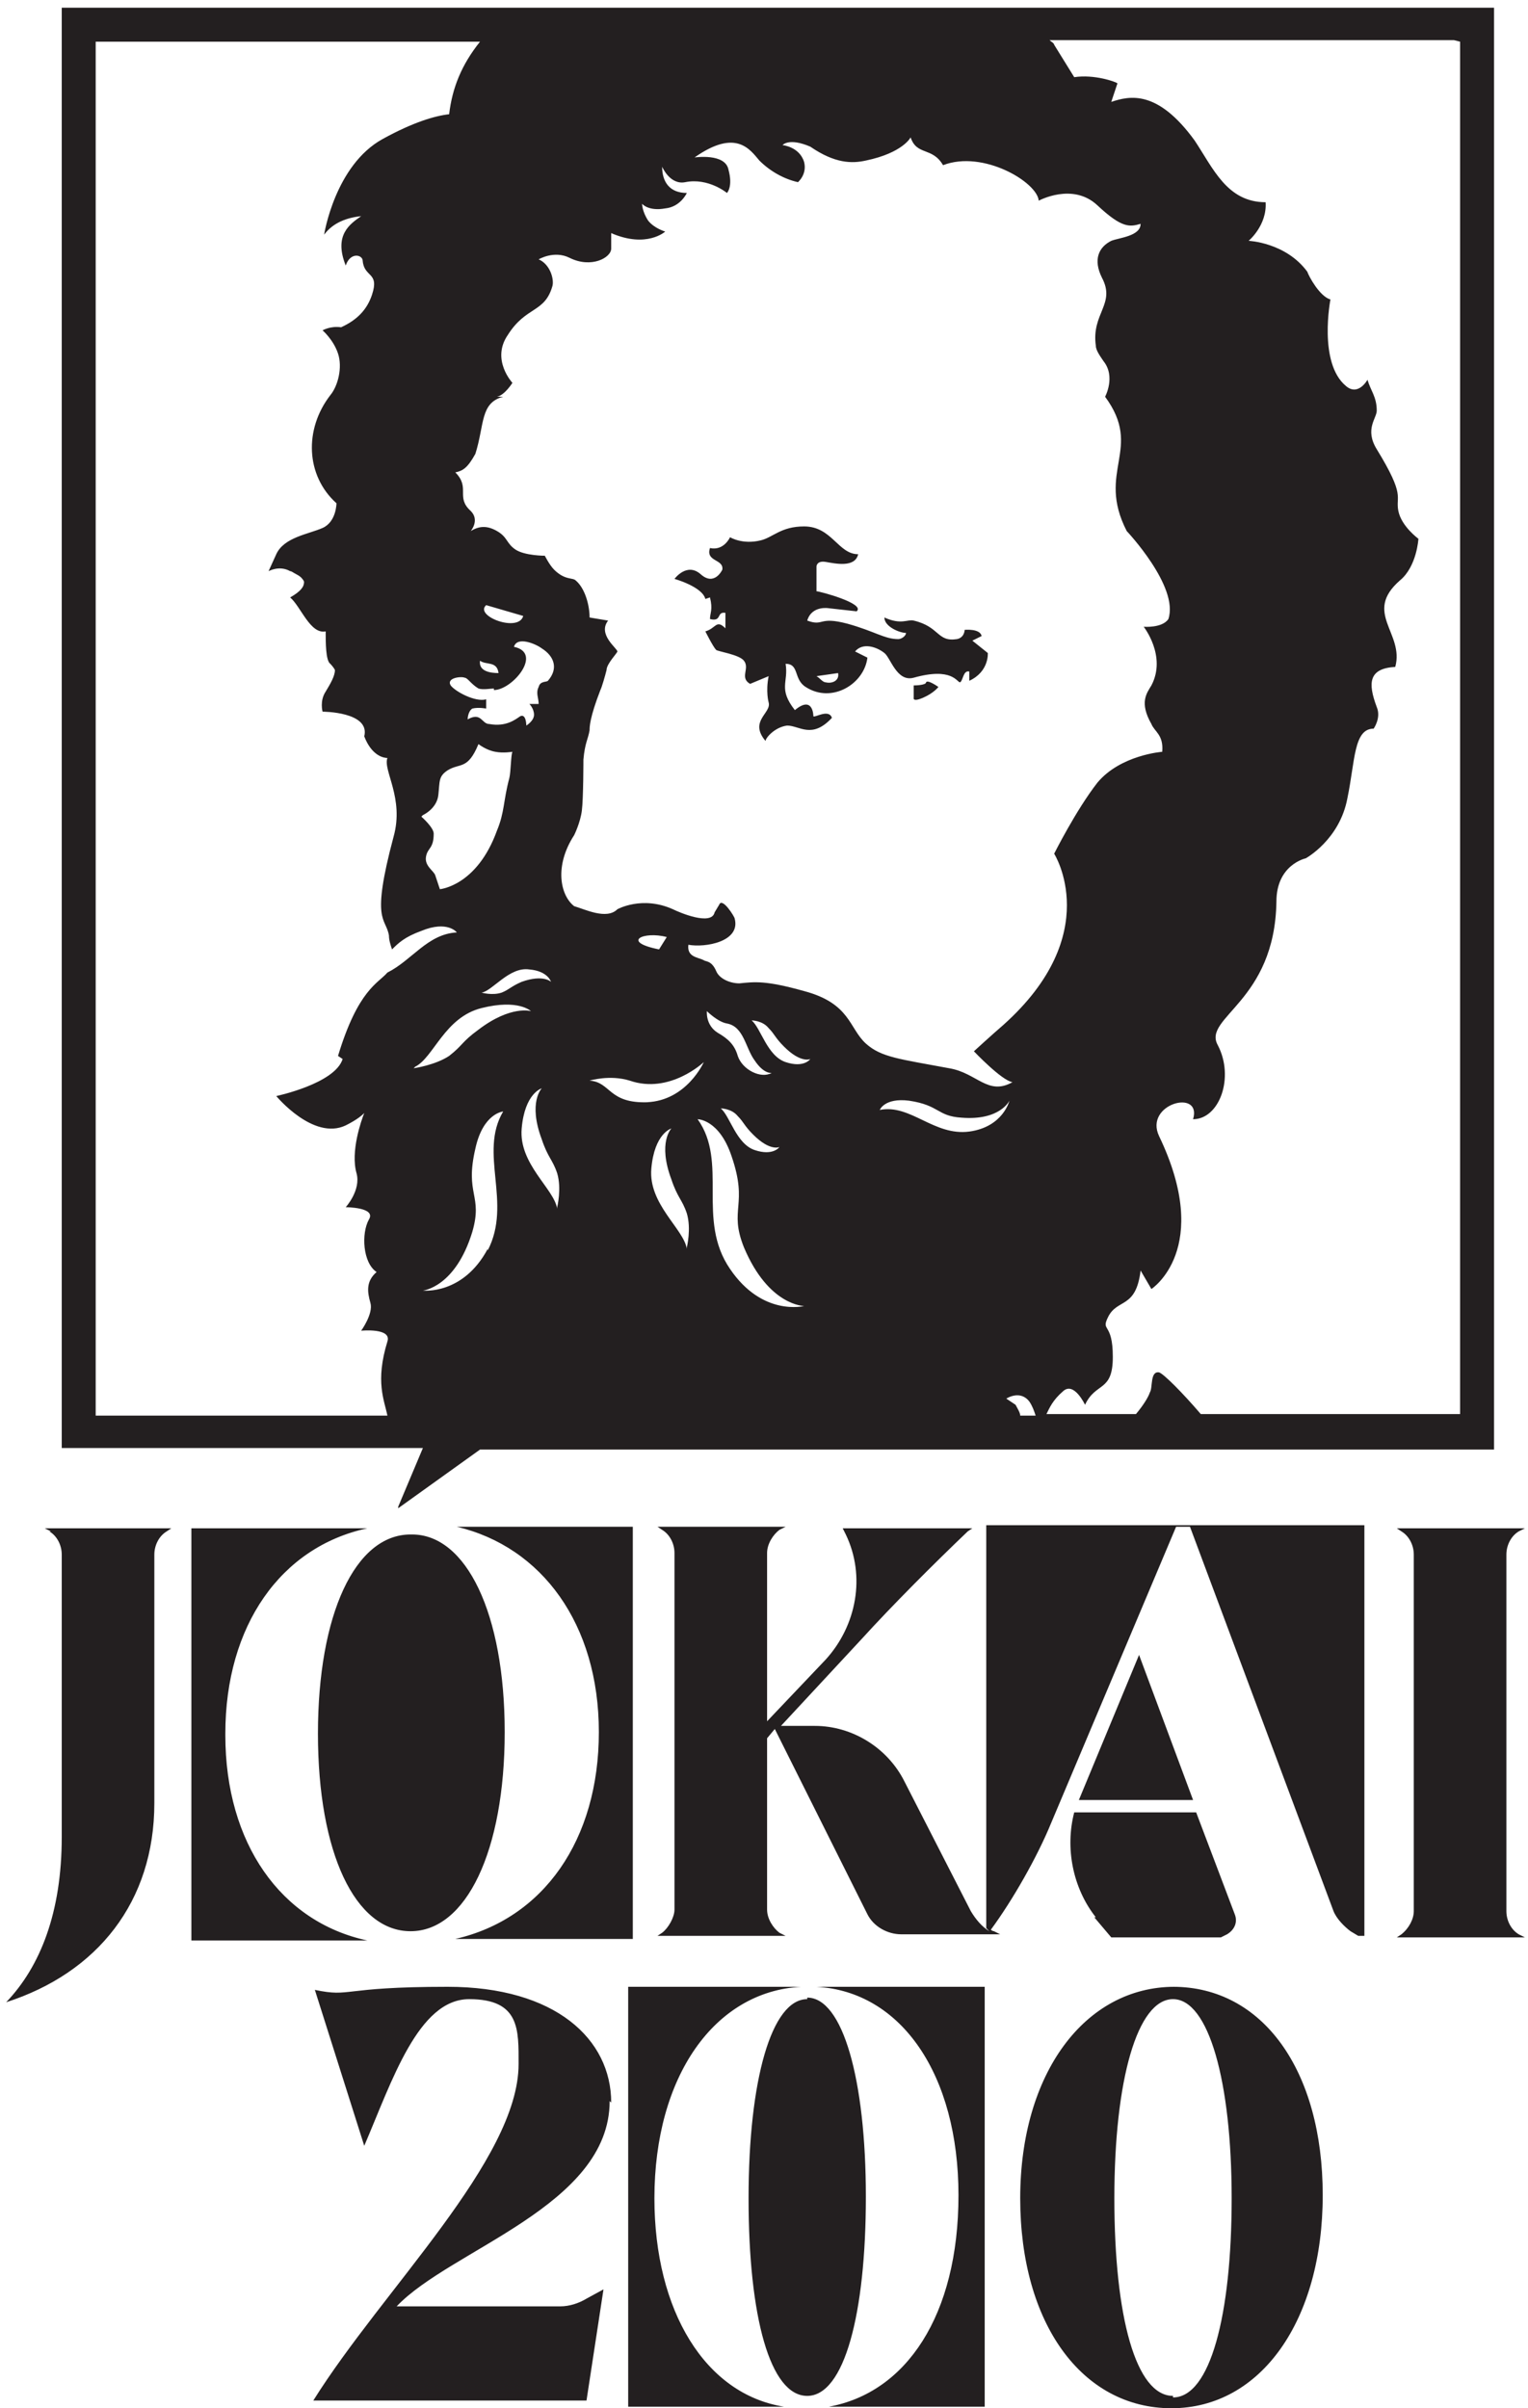 <?xml version="1.0" encoding="UTF-8"?>
<svg id="Layer_1" xmlns="http://www.w3.org/2000/svg" version="1.1" viewBox="0 0 99 156">
  <!-- Generator: Adobe Illustrator 29.3.1, SVG Export Plug-In . SVG Version: 2.1.0 Build 151)  -->
  <defs>
    <style>
      .st0 {
        fill: #231f20;
      }
    </style>
  </defs>
  <path class="st0" d="M60,44.2c0,.2-.8.2-.8.2v.8s-.1.3.6,0c.7-.3,1-.7,1-.7,0,0-.7-.5-.8-.3ZM62.4,44.1s0,0,0,0c0,0,0,0,0,0h0ZM46,38.7c.2.8,0,1,0,1.4.8.2.4-.5,1-.4v1c-.6-.6-.6,0-1.3.2,0,0,.5,1,.7,1.2.1.1,1.5.3,1.8.7.4.5-.3,1.1.4,1.5l1.2-.5c-.2,1,0,1.7,0,1.7.2.7-1.3,1.2-.2,2.5,0-.2.6-.9,1.4-1,.8,0,1.6.9,2.9-.5-.2-.6-1.1,0-1.2-.1,0,0,0-1.4-1.2-.4-1.1-1.4-.4-1.8-.6-3,.9,0,.5,1,1.3,1.5,1.7,1.1,3.8-.2,4-1.9l-.8-.4c.5-.6,1.4-.3,1.9.1.4.3.8,1.9,1.9,1.6,2.5-.7,2.8.3,3,.3.2-.1.2-.8.6-.7v.6c1.3-.6,1.2-1.8,1.2-1.8l-1-.8.6-.3c-.1-.5-1.1-.4-1.1-.4,0,0,0,.5-.5.6-1.3.2-1.1-.8-2.8-1.2-.4-.1-.8.3-1.9-.2,0,.6,1,1,1.4,1,0,.2-.3.4-.5.4-.9,0-1.5-.5-3.3-1-1.9-.5-1.5.2-2.6-.2.3-1,1.4-.8,1.4-.8l1.8.2c.6-.5-2.4-1.3-2.6-1.3v-1.6s0-.4.6-.3c.6.1,1.9.4,2.1-.5-1.3,0-1.7-1.8-3.5-1.8-1.5,0-2,.7-2.8.9-1.2.3-2-.2-2-.2,0,0-.4.9-1.3.7-.3.9.9.7.8,1.4,0,0-.5,1.1-1.4.3-.9-.8-1.7.3-1.7.3,0,0,1.8.5,2,1.3ZM54.3,43.6c.1.5-.4.7-.8.6-.2,0-.4-.3-.6-.4l1.4-.2ZM26.6,99.4c-3.6,0-6,5.2-6,12.9s2.4,12.8,6,12.8,6.1-5.2,6.1-12.9-2.5-12.8-6-12.8ZM40.9,98.9h-11.3c5.5,1.3,9.2,6.3,9.2,13.3s-3.6,12.1-9.3,13.4h11.5v-26.7ZM14.6,112.3c0-7,3.6-12.1,9.2-13.3h-11.4v26.7h11.4c-5.6-1.2-9.2-6.3-9.2-13.3ZM25.8,97.7l5.3-3.8h65.7V.5H4v93.3h23.4l-1.6,3.8ZM31.6,80.9h0c-1.6,3-4.2,2.7-4.2,2.7,0,0,2.1-.2,3.2-3.8.7-2.4-.5-2.4.2-5.4.5-2.3,1.8-2.4,1.8-2.4-1.6,2.7.6,5.9-1,9ZM36.1,78.3c-.2-1.3-2.5-2.9-2.3-5.2.2-2.3,1.3-2.6,1.3-2.6,0,0-.9.9,0,3.3.4,1.2.7,1.3,1,2.2.3,1,0,2.2,0,2.2ZM27.4,52.8s.9-.4,1-1.3c.1-.9,0-1.2.6-1.6.8-.5,1.3,0,2-1.7,0,0,.5.4,1.1.5.5.1,1.1,0,1.1,0-.1.2-.1,1.3-.2,1.7-.4,1.5-.3,2.2-.8,3.4-1.3,3.6-3.7,3.8-3.7,3.8h0s-.3-.9-.3-.9c-.1-.3-.7-.6-.6-1.2.1-.6.5-.5.5-1.5,0-.4-.8-1.1-.8-1.1ZM32.3,43.6c-.5,0-1.3-.1-1.2-.8.4.3,1.1,0,1.2.8ZM31.5,39.2l2.4.7c-.3,1.1-3.2,0-2.4-.7ZM32,44.7h0c1.2,0,3.2-2.4,1.3-2.8.2-.7,1.4-.2,1.8.1.8.5,1.1,1.3.4,2.1-.1.1-.5,0-.6.4-.2.4,0,.7,0,1.1h-.6s.3.3.3.7c0,.4-.5.7-.5.7,0,0,0-.8-.4-.6-.3.2-.9.7-2,.5-.5,0-.5-.8-1.4-.3,0,0,0-.5.3-.7.4-.1.9,0,.9,0v-.6c-.7.2-2-.5-2.3-.9-.3-.5.7-.6.9-.5.2,0,.4.4.9.7.3.1.8,0,1,0ZM34.3,62.8c1.2.1,1.4.8,1.4.8,0,0-.5-.5-1.9,0-.7.3-.8.5-1.3.7-.6.2-1.3,0-1.3,0,.7-.1,1.8-1.7,3.1-1.5ZM44.5,80.9c-.2-1.3-2.5-2.9-2.3-5.2.2-2.3,1.3-2.6,1.3-2.6,0,0-.9.9,0,3.3.4,1.2.7,1.3,1,2.2.3,1,0,2.2,0,2.2ZM42,71.4h0c-2.6.1-2.4-1.3-3.8-1.4,0,0,1.3-.4,2.6,0,2.6.9,4.8-1.2,4.8-1.2,0,0-1.1,2.5-3.7,2.6ZM43.2,60.7l-.5.8c-2.5-.5-1-1.2.5-.8ZM47.3,82.2c-2.2-3.2-.1-6.9-2.1-9.7,0,0,1.4,0,2.2,2.4,1.1,3.2-.2,3.4.8,5.9,1.6,3.8,3.9,3.8,3.9,3.8,0,0-2.7.7-4.8-2.4ZM47.8,68.4h0c-.2-.7-.6-1.1-1.3-1.5-.8-.5-.7-1.4-.7-1.4,0,0,.7.7,1.3.8,1.1.2,1.2,1.6,1.8,2.4.6.9,1.1.8,1.1.8-.7.4-1.9-.2-2.2-1.1ZM50.5,74.3h0s-.4.6-1.6.2c-1.2-.4-1.6-2.2-2.2-2.7,0,0,.7,0,1.1.5.4.4.4.6,1,1.2,1.1,1.1,1.7.8,1.7.8ZM50.9,68.8h0c-1.2-.4-1.6-2.2-2.2-2.7,0,0,.7,0,1.1.5.4.4.4.6,1,1.2,1.1,1.1,1.7.8,1.7.8,0,0-.4.6-1.6.2ZM62.8,73.3c-2.3.3-3.8-1.8-5.8-1.4,0,0,.3-.8,1.9-.6,2,.3,1.8,1,3.4,1.1,2.5.2,3.1-1.1,3.1-1.1,0,0-.4,1.7-2.6,2h0ZM66.1,91.7c0-.2-.2-.5-.3-.7h0s-.6-.4-.6-.4c0,0,.9-.6,1.5.2.2.3.3.6.4.9h-.9ZM94.6,2.7v88.9h-16.8c-1.2-1.4-2.4-2.6-2.7-2.7h0c-.6-.1-.4,1-.6,1.3-.1.3-.4.8-.9,1.4h-5.8c.2-.4.4-.9,1.1-1.5.7-.6,1.4.9,1.4.9.7-1.5,1.8-.8,1.8-3.1s-.8-1.6-.3-2.6c.6-1.2,1.8-.5,2.1-3l.7,1.2s4-2.6.5-9.9c-1-2.1,2.8-3.1,2.2-1.1,1.7,0,2.7-2.7,1.6-4.8-1-1.8,3.7-2.8,3.8-9.3,0-2.4,1.9-2.8,1.9-2.8,0,0,2.2-1.2,2.7-3.9.5-2.4.4-4.5,1.7-4.5,0,0,.5-.7.2-1.4-.6-1.6-.5-2.5,1.2-2.6.6-2.2-2.1-3.5.3-5.6,1.1-.9,1.2-2.7,1.2-2.7,0,0-1.1-.8-1.3-1.8-.2-1,.5-.9-1.4-4-.8-1.3,0-2,0-2.5,0-.9-.4-1.3-.6-2,0,0-.6,1.1-1.4.4-1.8-1.5-1-5.6-1-5.6-.7-.2-1.4-1.5-1.5-1.8-1.4-1.9-3.8-2-3.8-2,0,0,1.2-1,1.1-2.5-2.5,0-3.4-2.2-4.6-4-2.4-3.3-4.2-2.9-5.4-2.5l.4-1.2c-.1-.1-1.5-.6-2.8-.4l-1.3-2.1c0-.1-.2-.2-.3-.3h26.2ZM32.2,25.7c.5-.1,1-.9,1-.9,0,0-1.4-1.5-.3-3.1,1.2-1.9,2.4-1.4,2.9-3.2.1-.5-.2-1.4-.9-1.7,0,0,1-.6,2-.1,1.4.7,2.7,0,2.7-.6v-1c2.3,1,3.5-.1,3.5-.1,0,0-.7-.2-1.1-.7-.4-.6-.4-1.1-.4-1.1,0,0,.4.5,1.5.3,1-.1,1.4-1,1.4-1-1.1,0-1.6-.7-1.6-1.7,0,0,.5,1.2,1.5,1,1.5-.3,2.7.7,2.7.7,0,0,.4-.4.1-1.5-.2-1.1-2.2-.8-2.2-.8,2.7-1.9,3.6-.5,4.2.2.7.7,1.6,1.2,2.5,1.4,0,0,.6-.5.4-1.3-.3-1-1.4-1.1-1.4-1.1,0,0,.4-.5,1.8.1,1.6,1.1,2.7,1.1,3.6.9,2.4-.5,2.9-1.5,2.9-1.5.4,1.2,1.4.6,2.1,1.8,2.6-1,6.1,1.1,6.2,2.3,0,0,2.2-1.2,3.8.3,1.6,1.5,2.1,1.4,2.8,1.2,0,.8-1.4.9-1.9,1.1-.8.4-1.2,1.2-.6,2.4.9,1.7-.7,2.3-.4,4.4,0,.3.3.7.5,1,.8,1,.1,2.3.1,2.3,2.5,3.4-.6,4.8,1.4,8.7,0,0,3.4,3.6,2.7,5.7-.4.6-1.6.5-1.6.5,0,0,1.5,1.9.5,3.8-.3.5-.8,1.1,0,2.5.2.5.8.7.7,1.8,0,0-2.7.2-4.2,2-1.4,1.8-2.8,4.6-2.8,4.6,0,0,3.3,5.2-3.3,11.1-.7.6-1.9,1.7-1.9,1.7,0,0,1.8,1.9,2.5,2-1.6.9-2.3-.6-4.1-.9-3.2-.6-4.4-.7-5.4-1.6-1.1-1-1-2.6-4-3.4h0c-2.5-.7-3.2-.6-4.2-.5-.6,0-1.3-.3-1.5-.8-.3-.7-.7-.6-.8-.7-.4-.2-1.1-.2-1-1,1.1.2,3.4-.2,3-1.7,0-.1-.8-1.4-1-.9l-.3.5c-.2.9-2.3,0-2.7-.2-2-.9-3.6,0-3.6,0-.7.7-2.1,0-2.8-.2-.9-.7-1.3-2.6,0-4.6,0,0,.4-.8.5-1.6.1-.8.1-3.3.1-3.3.1-1.1.3-1.3.4-1.9,0-.2,0-.8.7-2.6.1-.2.3-.9.4-1.3,0-.4.7-1.1.7-1.2,0-.2-1.3-1.1-.6-2l-1.2-.2c0-.8-.3-1.9-.9-2.4-.2-.2-.7,0-1.4-.7-.3-.3-.6-.9-.6-.9,0,0-1.3,0-1.9-.4-.6-.4-.5-.8-1.2-1.2-.7-.4-1.2-.3-1.7,0,0,0,.6-.7,0-1.3-1-.9,0-1.5-1-2.5.5-.1.8-.3,1.3-1.2.6-1.9.3-3.3,1.8-3.7ZM22.2,68.6c-.5,1.6-4.3,2.4-4.3,2.4,0,0,2.4,2.9,4.5,1.9.8-.4,1.1-.7,1.2-.8-.2.5-.9,2.5-.5,3.9.3,1.1-.7,2.2-.7,2.2,0,0,2,0,1.5.8-.5.9-.4,2.8.5,3.4-.7.6-.6,1.3-.4,2,.2.7-.6,1.8-.6,1.8,0,0,2-.2,1.7.7-.8,2.6-.2,3.8,0,4.8H6.2V2.7h24.9c-1.2,1.5-1.8,3-2,4.7-.9.1-2.3.5-4.3,1.6-3.1,1.7-3.8,6.2-3.8,6.2.6-.8,1.5-1.1,2.4-1.2-.7.5-1.8,1.2-1,3.2.3-.9,1.1-.7,1.1-.3.1,1.1,1.1.7.6,2.2-.3.9-.9,1.6-2,2.1-.7-.1-1.2.2-1.2.2,0,0,.7.6,1,1.5.3.9,0,2.1-.5,2.7-1.7,2.2-1.6,5.2.4,7,0,0,0,1.2-.9,1.6-.9.4-2.5.6-3,1.7l-.5,1.1s.7-.4,1.4,0c.1,0,.2.1.4.2,0,0,.2.1.3.2,0,0,.2.2.2.3,0,.3-.2.6-.9,1,.7.6,1.3,2.4,2.3,2.2,0,.7,0,1.9.3,2.1,0,0,.2.2.3.4,0,.4-.3.9-.6,1.4-.4.6-.2,1.3-.2,1.3,0,0,3.1,0,2.7,1.6.5,1.3,1.3,1.4,1.5,1.4,0,0,0,0,0,0-.3.8,1.1,2.6.4,5.1-1.5,5.6-.5,5.2-.3,6.4,0,.3.1.6.2.9.4-.4.8-.8,1.9-1.2,1.7-.7,2.3.1,2.3.1-1.9.1-2.9,1.8-4.5,2.6-.6.7-1.9,1.1-3.2,5.4ZM26.9,69.1c1.2-.6,1.9-3.2,4.3-3.8h0c2.4-.6,3.2.2,3.2.2,0,0-1.3-.4-3.4,1.2-1.1.8-1,1-1.9,1.7-.9.6-2.3.8-2.3.8ZM70.9,124.2l1.1,1.3h7.1l.4-.2h0c.5-.3.7-.8.5-1.3l-2.5-6.6h-7.9c-.6,2.3-.1,4.9,1.4,6.8ZM69.8,116.6h7.5l-3.5-9.4-3.9,9.4ZM64.1,125.1c-.5-.3-.9-.8-1.2-1.3l-4.3-8.4c-1.1-2.2-3.4-3.6-5.8-3.6h-2.2l5.2-5.6c2-2.2,4.7-4.9,6.9-7l.3-.2h-8.4l.2.4c1.3,2.7.7,5.9-1.3,8.1l-3.8,4v-10.9c0-.6.4-1.2.8-1.5l.4-.2h-8.3s.3.2.3.2c.5.3.8.9.8,1.5v23.1c0,.5-.4,1.2-.8,1.5l-.3.2h8.3l-.4-.2c-.4-.3-.8-.9-.8-1.5v-11.1l.5-.6,6,12c.4.8,1.3,1.3,2.2,1.3h6.4l-.4-.2c0,0-.1,0-.2-.1,1.4-1.9,3-4.7,3.9-6.9l8.1-19.2h.9l9.3,24.9c.2.5.7,1,1.1,1.3l.5.3h.4v-26.6h-24.5v26.1ZM42.4,142.4c0-7.9,3.9-13.4,9.5-13.7h-11.2v27.2h10.1c-5.1-.8-8.4-6.2-8.4-13.5ZM52.3,129.5c-2.3,0-3.8,5.2-3.8,12.9s1.4,12.8,3.8,12.8,3.8-5.3,3.8-12.9-1.5-12.9-3.8-12.9ZM62.1,142.2c0,7.8-3.4,12.8-8.4,13.7h10.1v-27.2h-10.9c5.5.3,9.2,5.7,9.2,13.5ZM3.2,99.2c.5.3.8.9.8,1.5v18.3h0c0,4.9-1.4,8.4-3.6,10.7,5.9-1.9,9.6-6.5,9.6-12.9v-16.1c0-.6.3-1.2.8-1.5l.3-.2H2.9l.4.2ZM97.6,123.8v-23.1c0-.6.3-1.2.8-1.5l.4-.2h-8.3l.3.2c.5.3.8.9.8,1.5v23.1c0,.5-.3,1.1-.8,1.5l-.3.2h8.3l-.4-.2c-.5-.3-.8-.9-.8-1.5ZM39.6,136.2c0-4.1-3.6-7.5-10.6-7.5s-6.2.7-8.6.2l3.2,10.1c1.8-4.2,3.5-9.5,6.8-9.5s3.2,2,3.2,4.2c0,6.2-8.8,14.6-13.3,21.8h17.7l1.1-7.2-1.1.6c-.5.3-1.1.5-1.7.5h0s-10.6,0-10.6,0c3.5-3.7,13.8-6.5,13.8-13.3ZM76.1,128.7c-5.8,0-10,5.6-10,13.7s4,13.6,9.8,13.6,9.8-5.7,9.8-13.8-3.9-13.5-9.7-13.5ZM76,155.2c-2.4,0-3.8-5.1-3.8-12.8s1.5-12.9,3.8-12.9,3.8,5.3,3.8,12.9-1.4,12.9-3.8,12.9Z"/>
</svg>